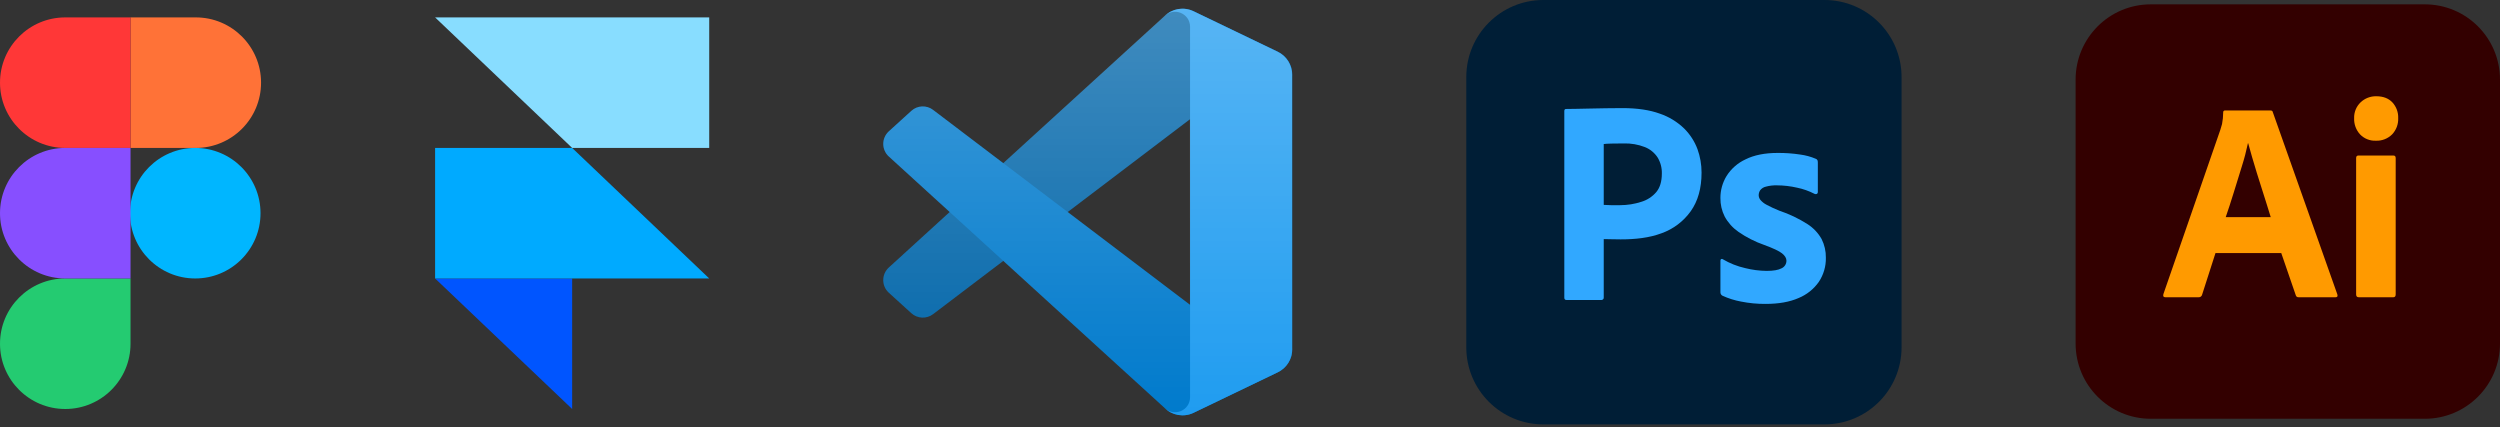 <svg width="357" height="61" viewBox="0 0 357 61" fill="none" xmlns="http://www.w3.org/2000/svg">
<rect x="0" y="0" width="357" height="61" fill="#333333" stroke="none"/>
<path d="M0 49.085C0 43.938 4.173 39.765 9.32 39.765H18.64V49.085C18.64 54.232 14.467 58.404 9.32 58.404C4.173 58.404 0 54.232 0 49.085Z" fill="#24CB71"/>
<path d="M18.64 2.485V21.125H27.959C33.107 21.125 37.279 16.952 37.279 11.805C37.279 6.658 33.107 2.485 27.959 2.485H18.64Z" fill="#FF7237"/>
<path d="M27.882 39.765C33.029 39.765 37.202 35.592 37.202 30.445C37.202 25.298 33.029 21.125 27.882 21.125C22.735 21.125 18.562 25.298 18.562 30.445C18.562 35.592 22.735 39.765 27.882 39.765Z" fill="#00B6FF"/>
<path d="M0 11.805C0 16.952 4.173 21.125 9.32 21.125H18.64V2.485H9.32C4.173 2.485 0 6.658 0 11.805Z" fill="#FF3737"/>
<path d="M0 30.445C0 35.592 4.173 39.765 9.32 39.765H18.64V21.125H9.32C4.173 21.125 0 25.298 0 30.445Z" fill="#874FFF"/>
<path d="M260.537 0H220.393C214.314 0 209.386 4.928 209.386 11.007V49.597C209.386 55.676 214.314 60.604 220.393 60.604H260.537C266.616 60.604 271.544 55.676 271.544 49.597V11.007C271.544 4.928 266.616 0 260.537 0Z" fill="#001E36"/>
<path d="M223.383 42.499V15.854C223.383 15.661 223.465 15.562 223.633 15.562C224.076 15.562 224.483 15.562 225.091 15.542C225.698 15.521 226.362 15.514 227.071 15.501L229.323 15.458C230.115 15.444 230.9 15.437 231.678 15.437C233.791 15.437 235.572 15.701 237.023 16.229C238.326 16.671 239.515 17.398 240.504 18.356C241.341 19.187 241.989 20.19 242.401 21.296C242.79 22.373 242.987 23.511 242.982 24.656C242.982 26.881 242.468 28.716 241.44 30.16C240.404 31.611 238.949 32.71 237.27 33.309C235.519 33.962 233.572 34.183 231.432 34.183C230.825 34.183 230.39 34.177 230.14 34.163C229.889 34.148 229.514 34.142 229.014 34.142V42.461C229.02 42.504 229.018 42.548 229.007 42.59C228.996 42.632 228.977 42.672 228.951 42.707C228.925 42.742 228.892 42.771 228.854 42.793C228.817 42.815 228.775 42.83 228.732 42.836C228.701 42.841 228.669 42.841 228.638 42.836H223.674C223.475 42.832 223.383 42.722 223.383 42.499ZM229.014 20.567V29.257C229.375 29.285 229.708 29.299 230.014 29.298H231.391C232.403 29.295 233.409 29.134 234.372 28.822C235.198 28.578 235.936 28.101 236.499 27.45C237.041 26.811 237.312 25.92 237.312 24.777C237.333 23.971 237.122 23.175 236.704 22.484C236.267 21.816 235.634 21.299 234.892 21.004C233.925 20.628 232.893 20.451 231.856 20.483C231.188 20.483 230.597 20.49 230.084 20.503C229.57 20.517 229.216 20.538 229.02 20.567H229.014Z" fill="#31A8FF"/>
<path d="M259.104 27.677C258.321 27.273 257.486 26.979 256.623 26.801C255.672 26.582 254.7 26.47 253.725 26.467C253.198 26.453 252.671 26.516 252.162 26.655C251.837 26.727 251.549 26.912 251.348 27.176C251.212 27.388 251.14 27.634 251.14 27.886C251.148 28.129 251.236 28.364 251.391 28.552C251.634 28.837 251.932 29.071 252.266 29.24C252.86 29.559 253.473 29.843 254.1 30.09C255.5 30.559 256.837 31.196 258.083 31.987C258.931 32.523 259.633 33.261 260.126 34.135C260.541 34.963 260.75 35.88 260.733 36.807C260.758 38.029 260.409 39.229 259.732 40.248C259.008 41.28 258.002 42.084 256.834 42.561C255.566 43.118 254.001 43.397 252.139 43.397C250.956 43.408 249.776 43.296 248.617 43.063C247.703 42.895 246.813 42.615 245.969 42.228C245.877 42.182 245.801 42.11 245.749 42.021C245.698 41.932 245.672 41.831 245.676 41.728V37.226C245.671 37.181 245.678 37.137 245.696 37.096C245.715 37.056 245.744 37.021 245.78 36.996C245.816 36.976 245.857 36.967 245.898 36.97C245.94 36.974 245.978 36.99 246.01 37.017C247.009 37.605 248.093 38.035 249.224 38.288C250.22 38.538 251.242 38.671 252.269 38.684C253.24 38.684 253.956 38.559 254.416 38.309C254.623 38.214 254.798 38.061 254.92 37.869C255.042 37.677 255.106 37.453 255.104 37.226C255.104 36.864 254.895 36.516 254.478 36.182C254.061 35.849 253.212 35.448 251.932 34.98C250.623 34.524 249.382 33.893 248.242 33.103C247.428 32.537 246.756 31.789 246.282 30.917C245.871 30.096 245.663 29.188 245.675 28.269C245.671 27.163 245.975 26.077 246.552 25.133C247.207 24.096 248.149 23.271 249.263 22.756C250.485 22.145 252.014 21.839 253.849 21.839C254.924 21.83 255.998 21.907 257.06 22.068C257.83 22.167 258.582 22.371 259.295 22.675C259.352 22.691 259.404 22.72 259.447 22.76C259.491 22.8 259.524 22.849 259.545 22.904C259.574 23.006 259.587 23.111 259.587 23.217V27.429C259.59 27.477 259.581 27.526 259.559 27.57C259.538 27.614 259.505 27.652 259.465 27.679C259.409 27.707 259.347 27.721 259.284 27.72C259.222 27.72 259.16 27.705 259.104 27.677Z" fill="#31A8FF"/>
<path d="M346.268 0.621H307.128C301.201 0.621 296.396 5.434 296.396 11.37V49.051C296.396 54.987 301.201 59.799 307.128 59.799H346.268C352.195 59.799 357 54.987 357 49.051V11.37C357 5.434 352.195 0.621 346.268 0.621Z" fill="#330000"/>
<path d="M325.763 36.136H316.371L314.461 42.08C314.436 42.189 314.373 42.285 314.284 42.352C314.195 42.42 314.085 42.453 313.973 42.447H309.217C308.945 42.447 308.85 42.297 308.932 41.998L317.063 18.541C317.142 18.297 317.224 18.02 317.308 17.71C317.413 17.167 317.468 16.615 317.47 16.061C317.465 16.028 317.467 15.995 317.475 15.963C317.483 15.931 317.497 15.9 317.517 15.874C317.537 15.847 317.562 15.825 317.59 15.808C317.619 15.791 317.65 15.78 317.683 15.776C317.707 15.772 317.731 15.772 317.754 15.776H324.218C324.408 15.776 324.516 15.844 324.544 15.979L333.772 42.038C333.854 42.309 333.772 42.446 333.528 42.446H328.243C328.153 42.456 328.061 42.432 327.987 42.38C327.912 42.328 327.859 42.25 327.837 42.161L325.763 36.136ZM317.836 31.002H324.258C324.097 30.458 323.907 29.848 323.69 29.169C323.472 28.491 323.242 27.765 322.999 26.991L322.267 24.671C322.022 23.897 321.799 23.15 321.596 22.43C321.393 21.71 321.208 21.053 321.043 20.46H321.002C320.773 21.559 320.488 22.646 320.148 23.716C319.769 24.939 319.382 26.188 318.989 27.463C318.596 28.738 318.211 29.918 317.836 31.002Z" fill="#FF9A00"/>
<path d="M339.26 20.093C338.845 20.11 338.432 20.039 338.046 19.884C337.661 19.73 337.313 19.496 337.024 19.197C336.736 18.886 336.512 18.52 336.366 18.122C336.219 17.724 336.153 17.3 336.171 16.876C336.157 16.457 336.231 16.04 336.388 15.651C336.546 15.263 336.784 14.912 337.086 14.621C337.385 14.334 337.737 14.108 338.124 13.958C338.51 13.808 338.923 13.736 339.337 13.745C340.313 13.745 341.078 14.037 341.633 14.621C342.197 15.233 342.495 16.044 342.463 16.876C342.48 17.302 342.411 17.727 342.261 18.126C342.111 18.524 341.882 18.889 341.588 19.197C341.283 19.499 340.918 19.734 340.517 19.889C340.117 20.043 339.689 20.113 339.26 20.093ZM336.455 42.038V22.576C336.455 22.331 336.563 22.209 336.78 22.209H341.779C341.995 22.209 342.104 22.328 342.104 22.576V42.038C342.104 42.309 341.996 42.446 341.779 42.446H336.821C336.577 42.447 336.455 42.31 336.455 42.038Z" fill="#FF9A00"/>
<path fill-rule="evenodd" clip-rule="evenodd" d="M62.132 39.765H81.704V58.405L62.132 39.765Z" fill="#0055FF"/>
<path d="M81.704 21.125H62.132V39.764H101.276L81.704 21.125Z" fill="#00AAFF"/>
<path d="M62.132 2.485L81.704 21.125H101.276V2.485H62.132Z" fill="#88DDFF"/>
<path d="M182.465 7.395L170.439 1.604C169.048 0.934 167.384 1.216 166.291 2.308L126.922 38.203C125.864 39.17 125.864 40.837 126.924 41.801L130.139 44.724C131.005 45.513 132.312 45.57 133.244 44.863L180.655 8.897C182.246 7.691 184.531 8.825 184.531 10.822V10.683C184.531 9.28 183.728 8.001 182.465 7.395Z" fill="#0065A9"/>
<path d="M182.465 53.157L170.439 58.948C169.048 59.618 167.384 59.336 166.291 58.243L126.922 22.348C125.864 21.384 125.864 19.715 126.924 18.753L130.139 15.83C131.005 15.041 132.312 14.984 133.244 15.691L180.655 51.654C182.246 52.861 184.531 51.727 184.531 49.73V49.869C184.531 51.271 183.728 52.55 182.465 53.157Z" fill="#007ACC"/>
<path d="M170.441 58.948C169.048 59.618 167.386 59.336 166.292 58.241C167.637 59.586 169.939 58.633 169.939 56.73V3.819C169.939 1.916 167.637 0.963 166.292 2.308C167.384 1.216 169.048 0.933 170.441 1.601L182.465 7.383C183.728 7.992 184.533 9.268 184.533 10.671V49.878C184.533 51.281 183.731 52.557 182.465 53.166L170.441 58.948Z" fill="#1F9CF0"/>
<g opacity="0.25">
<path fill-rule="evenodd" clip-rule="evenodd" d="M167.518 59.06C168.437 59.418 169.486 59.395 170.414 58.948L182.431 53.166C183.694 52.56 184.497 51.281 184.497 49.879V10.673C184.497 9.271 183.694 7.994 182.431 7.385L170.414 1.603C169.196 1.018 167.771 1.161 166.702 1.939C166.549 2.05 166.403 2.173 166.266 2.31L143.262 23.297L133.242 15.689C132.309 14.98 131.005 15.039 130.139 15.828L126.924 18.751C125.864 19.715 125.864 21.382 126.922 22.349L135.613 30.276L126.922 38.203C125.864 39.17 125.864 40.836 126.924 41.801L130.139 44.724C131.005 45.512 132.309 45.569 133.242 44.863L143.262 37.257L166.266 58.243C166.631 58.606 167.057 58.882 167.518 59.06ZM169.912 17.027L152.457 30.276L169.912 43.527V17.027Z" fill="url(#paint0_linear_2184_50)"/>
</g>
<defs>
<linearGradient id="paint0_linear_2184_50" x1="155.312" y1="1.243" x2="155.312" y2="59.308" gradientUnits="userSpaceOnUse">
<stop stop-color="white"/>
<stop offset="1" stop-color="white" stop-opacity="0"/>
</linearGradient>
</defs>
</svg>
